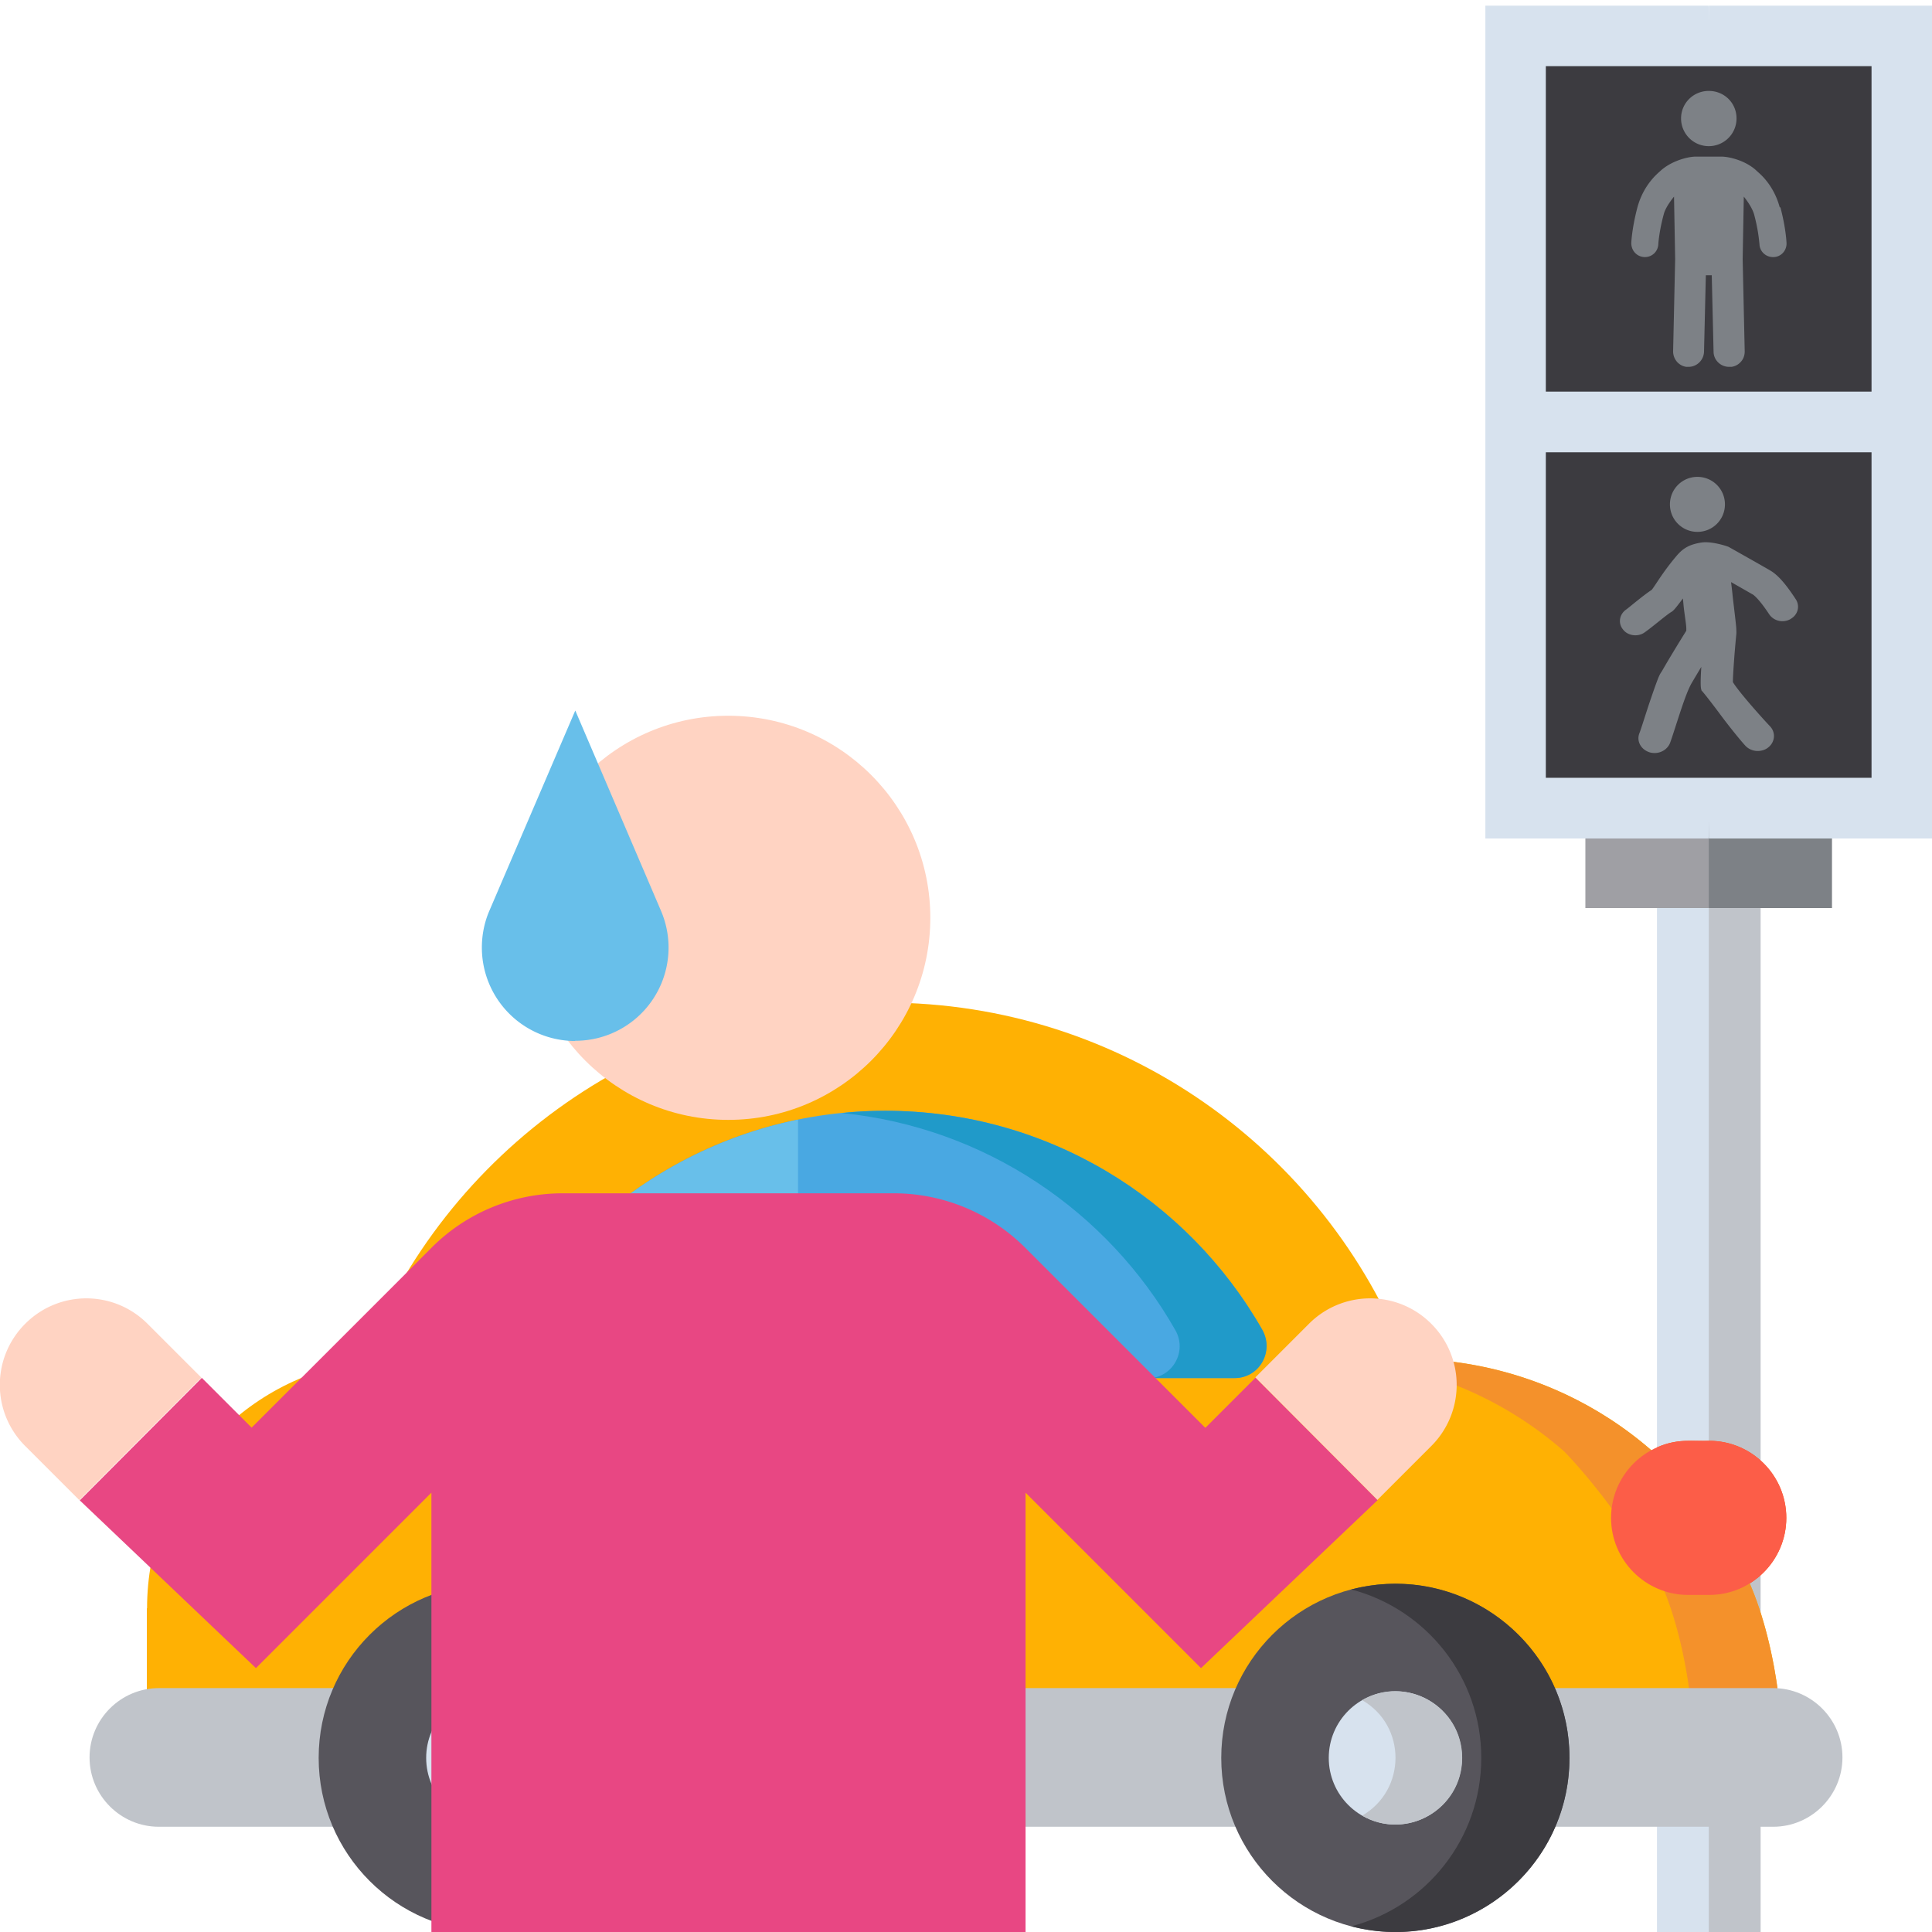 <svg data-name="Capa 1" xmlns="http://www.w3.org/2000/svg" viewBox="0 0 85 85"><defs><clipPath id="a"><path fill="none" d="M0 0h85v85H0z"/></clipPath></defs><g clip-path="url(#a)"><path d="M72.9 36.88v48.83c.75.12 1.51.18 2.28.18l.97-40.79-.97-8.23H72.9Z" fill="#d7e2ee"/><path d="M75.18 36.88V85.9c.77 0 1.53-.06 2.28-.18V36.89h-2.28Z" fill="#c0c4ca"/><path d="M69.75 34.63v5.32h5.42l.97-1.61-.97-3.71h-5.42Z" fill="#9f9fa4"/><path d="M75.18 34.63h5.42v5.32h-5.42v-5.32Z" fill="#7d8186"/><g fill="#d7e2ee"><path d="M65.35.25v36.64h9.82l.89-18.32L75.17.25h-9.82Z"/><path d="M75.18.25H85v36.64h-9.82V.25Z"/></g><path d="M75.18 19.9h-7.17v14.32h14.33V19.9h-7.16zm0-16.99h-7.17v14.32h14.33V2.91h-7.16z" fill="#3c3b40"/><path d="M75.18 6.43c.67 0 1.22-.54 1.22-1.22S75.86 4 75.18 4s-1.22.54-1.22 1.21.54 1.22 1.22 1.22Zm3.12 2.69c-.27-1-.88-1.48-1-1.59-.47-.46-1.22-.64-1.57-.64h-1.12c-.35 0-1.09.19-1.57.64-.12.11-.73.6-1 1.59-.24.91-.27 1.54-.27 1.58 0 .33.25.6.58.61h.02c.32 0 .58-.25.59-.58 0 0 .03-.54.24-1.31.06-.23.24-.51.45-.77l.05 2.75-.09 4.06c0 .18.07.35.19.48.11.11.24.18.39.2s0 0 .01 0h.09c.37 0 .67-.3.68-.67l.08-3.36h.26l.08 3.36c0 .37.31.67.68.67h.11a.67.67 0 0 0 .39-.2c.13-.13.19-.3.19-.48l-.09-4.06.05-2.75c.21.26.38.54.45.77.21.77.23 1.3.24 1.31 0 .32.27.58.59.58h.02c.33 0 .59-.28.58-.61 0-.04-.03-.68-.27-1.58Zm-3.62 11.86c.67 0 1.21.54 1.21 1.21s-.54 1.21-1.21 1.21-1.21-.54-1.21-1.21.54-1.21 1.21-1.21Zm4.09 6.26a.73.73 0 0 1-.35.09c-.23 0-.45-.11-.58-.3-.33-.5-.56-.75-.7-.86a161 161 0 0 0-.98-.56c.02.16.04.33.06.51 0 .08.17 1.4.17 1.55 0 .02.01.18 0 .24-.08.81-.15 1.79-.15 2.1.26.43 1.26 1.55 1.63 1.94.26.27.23.69-.07.93-.13.11-.3.16-.47.16-.2 0-.4-.08-.54-.23-.24-.26-.78-.93-1.19-1.49-.91-1.21-.71-.86-.75-.98-.02-.07-.05-.2 0-1-.18.3-.34.57-.44.74-.09.17-.2.4-.42 1.05-.2.59-.43 1.34-.52 1.57-.11.26-.38.43-.67.43-.08 0-.17-.01-.25-.04-.37-.13-.56-.5-.42-.84.08-.2.32-.99.5-1.51.41-1.2.39-1.04.51-1.25.22-.39.73-1.23 1.05-1.74v-.1c0-.18-.08-.61-.12-1.01-.01-.12-.02-.22-.03-.31-.38.51-.43.55-.52.6-.24.15-.79.63-1.16.89-.12.09-.27.13-.41.13-.2 0-.41-.08-.54-.25-.23-.27-.17-.67.13-.88.13-.09.72-.6 1.13-.87.18-.23.48-.77 1.08-1.48.27-.32.53-.51 1.1-.6.43-.07 1.11.15 1.2.19.2.11 1.81 1.02 1.85 1.05.37.22.73.68 1.11 1.26.19.3.09.68-.23.86Z" fill="#7d8186"/><path d="M72.9 69.88c.94.42 1.64.25 2.3.29 1.87 0 3.39-1.52 3.39-3.39s-1.52-3.39-3.39-3.39c-.66.04-1.37-.13-2.3.29 2.68 1.19 2.68 5 0 6.19Z" fill="#ff5206"/><path d="M6.46 70.76v3.81h71.78c-.2-1.64-.64-3.52-1.29-4.98-1.12.7-2.08.45-2.67.5-3.4 0-4.61-4.59-1.56-6.23-5.05-4.42-10.64-4.03-10.85-4.07-3.57-9.18-12.49-15.68-22.92-15.68s-19.42 6.55-22.96 15.78c-5.36.71-9.52 5.32-9.52 10.87Z" fill="#ffb103"/><path d="M55.53 58.51c-3.28-5.76-9.48-9.64-16.59-9.64s-13.32 3.9-16.6 9.67c-.53.93.16 2.09 1.23 2.09h30.74c1.09 0 1.75-1.17 1.22-2.12Z" fill="#49a8e2"/><path d="M50.49 60.63h3.83c1.09 0 1.75-1.17 1.22-2.12-3.28-5.76-9.48-9.64-16.59-9.64-.65 0-1.28.03-1.91.1 6.29.63 11.69 4.31 14.67 9.55.54.94-.13 2.12-1.22 2.12Z" fill="#209ac9"/><path d="M35.99 65.47c0-.64.52-1.16 1.16-1.16H41a1.16 1.16 0 0 1 0 2.32h-3.85c-.64 0-1.16-.52-1.16-1.16Z" fill="#f4912b"/><path d="M22.34 58.54c-.53.93.16 2.09 1.23 2.09h11.54V49.26a19.12 19.12 0 0 0-12.77 9.29Z" fill="#68bfea"/><path d="M73.19 69.91c.58 1.41.97 3.14 1.16 4.67h3.89c-.2-1.64-.64-3.52-1.29-4.98-.51.32-1.1.5-1.74.5-.71-.03-1.22.09-2.01-.19Zm-10.82-9.53c2.42.67 4.62 1.87 6.45 3.48 0 0 .95.95 2.15 2.59.11-1.12.79-2.08 1.74-2.59a16.346 16.346 0 0 0-10.79-4.07c0 .02 0 .46.44.58Z" fill="#f4912b"/><path d="M70.88 66.78c0 1.87 1.52 3.39 3.39 3.39h.93c1.87 0 3.39-1.52 3.39-3.39s-1.52-3.39-3.39-3.39h-.93c-1.87 0-3.39 1.52-3.39 3.39Z" fill="#fc5d48"/><path d="M3.94 77.32c0 1.68 1.37 3.05 3.05 3.05h71.02c1.68 0 3.05-1.37 3.05-3.05 0-1.68-1.37-3.05-3.05-3.05H6.99c-1.68 0-3.05 1.37-3.05 3.05Z" fill="#c0c4ca"/><circle cx="21.68" cy="77.34" r="7.66" fill="#57555c"/><circle cx="21.68" cy="77.34" r="2.93" fill="#d7e2ee"/><path d="M19.74 84.75c4.86 1.27 9.6-2.4 9.6-7.41a7.66 7.66 0 0 0-9.6-7.41c3.29.86 5.72 3.85 5.72 7.41s-2.43 6.55-5.72 7.41Z" fill="#3c3b40"/><path d="M20.22 79.88c1.93 1.12 4.4-.27 4.4-2.54s-2.47-3.66-4.4-2.54c1.96 1.13 1.95 3.95 0 5.08Z" fill="#c0c4ca"/><circle cx="61.39" cy="77.34" r="7.66" fill="#57555c"/><circle cx="61.39" cy="77.34" r="2.93" fill="#d7e2ee"/><path d="M59.45 84.75c4.86 1.27 9.6-2.4 9.6-7.41 0-5-4.73-8.68-9.6-7.41 3.29.86 5.72 3.85 5.72 7.41s-2.43 6.55-5.72 7.41Z" fill="#3c3b40"/><path d="M59.93 79.88c1.93 1.12 4.4-.27 4.4-2.54s-2.47-3.66-4.4-2.54c1.96 1.13 1.95 3.95 0 5.08Z" fill="#c0c4ca"/><path d="m53.02 62.81-7.91-7.91a8.183 8.183 0 0 0-5.78-2.4H24.76c-2.17 0-4.25.86-5.78 2.4s-7.91 7.91-7.91 7.91l-2.19-2.19-5.37 5.39 7.75 7.38 7.72-7.72v19.34h26.14V65.67l7.72 7.72L60.61 66l-5.37-5.39-2.2 2.2Z" fill="#e84783"/><path d="M6.49 58.24c-1.49-1.49-3.89-1.49-5.38 0s-1.49 3.89 0 5.38L3.49 66l5.37-5.39-2.37-2.37Zm56.48 0a3.796 3.796 0 0 0-5.38 0l-2.36 2.36 5.37 5.39 2.37-2.37a3.796 3.796 0 0 0 0-5.38Z" fill="#ffd3c2"/><circle cx="32.04" cy="40.38" r="8.89" fill="#ffd3c2"/><path d="M25.31 45.8a4.11 4.11 0 0 1-4.11-4.11c0-.56.11-1.11.33-1.62l3.78-8.81 3.77 8.81a4.1 4.1 0 0 1-3.78 5.72Z" fill="#68bfea"/></g></svg>